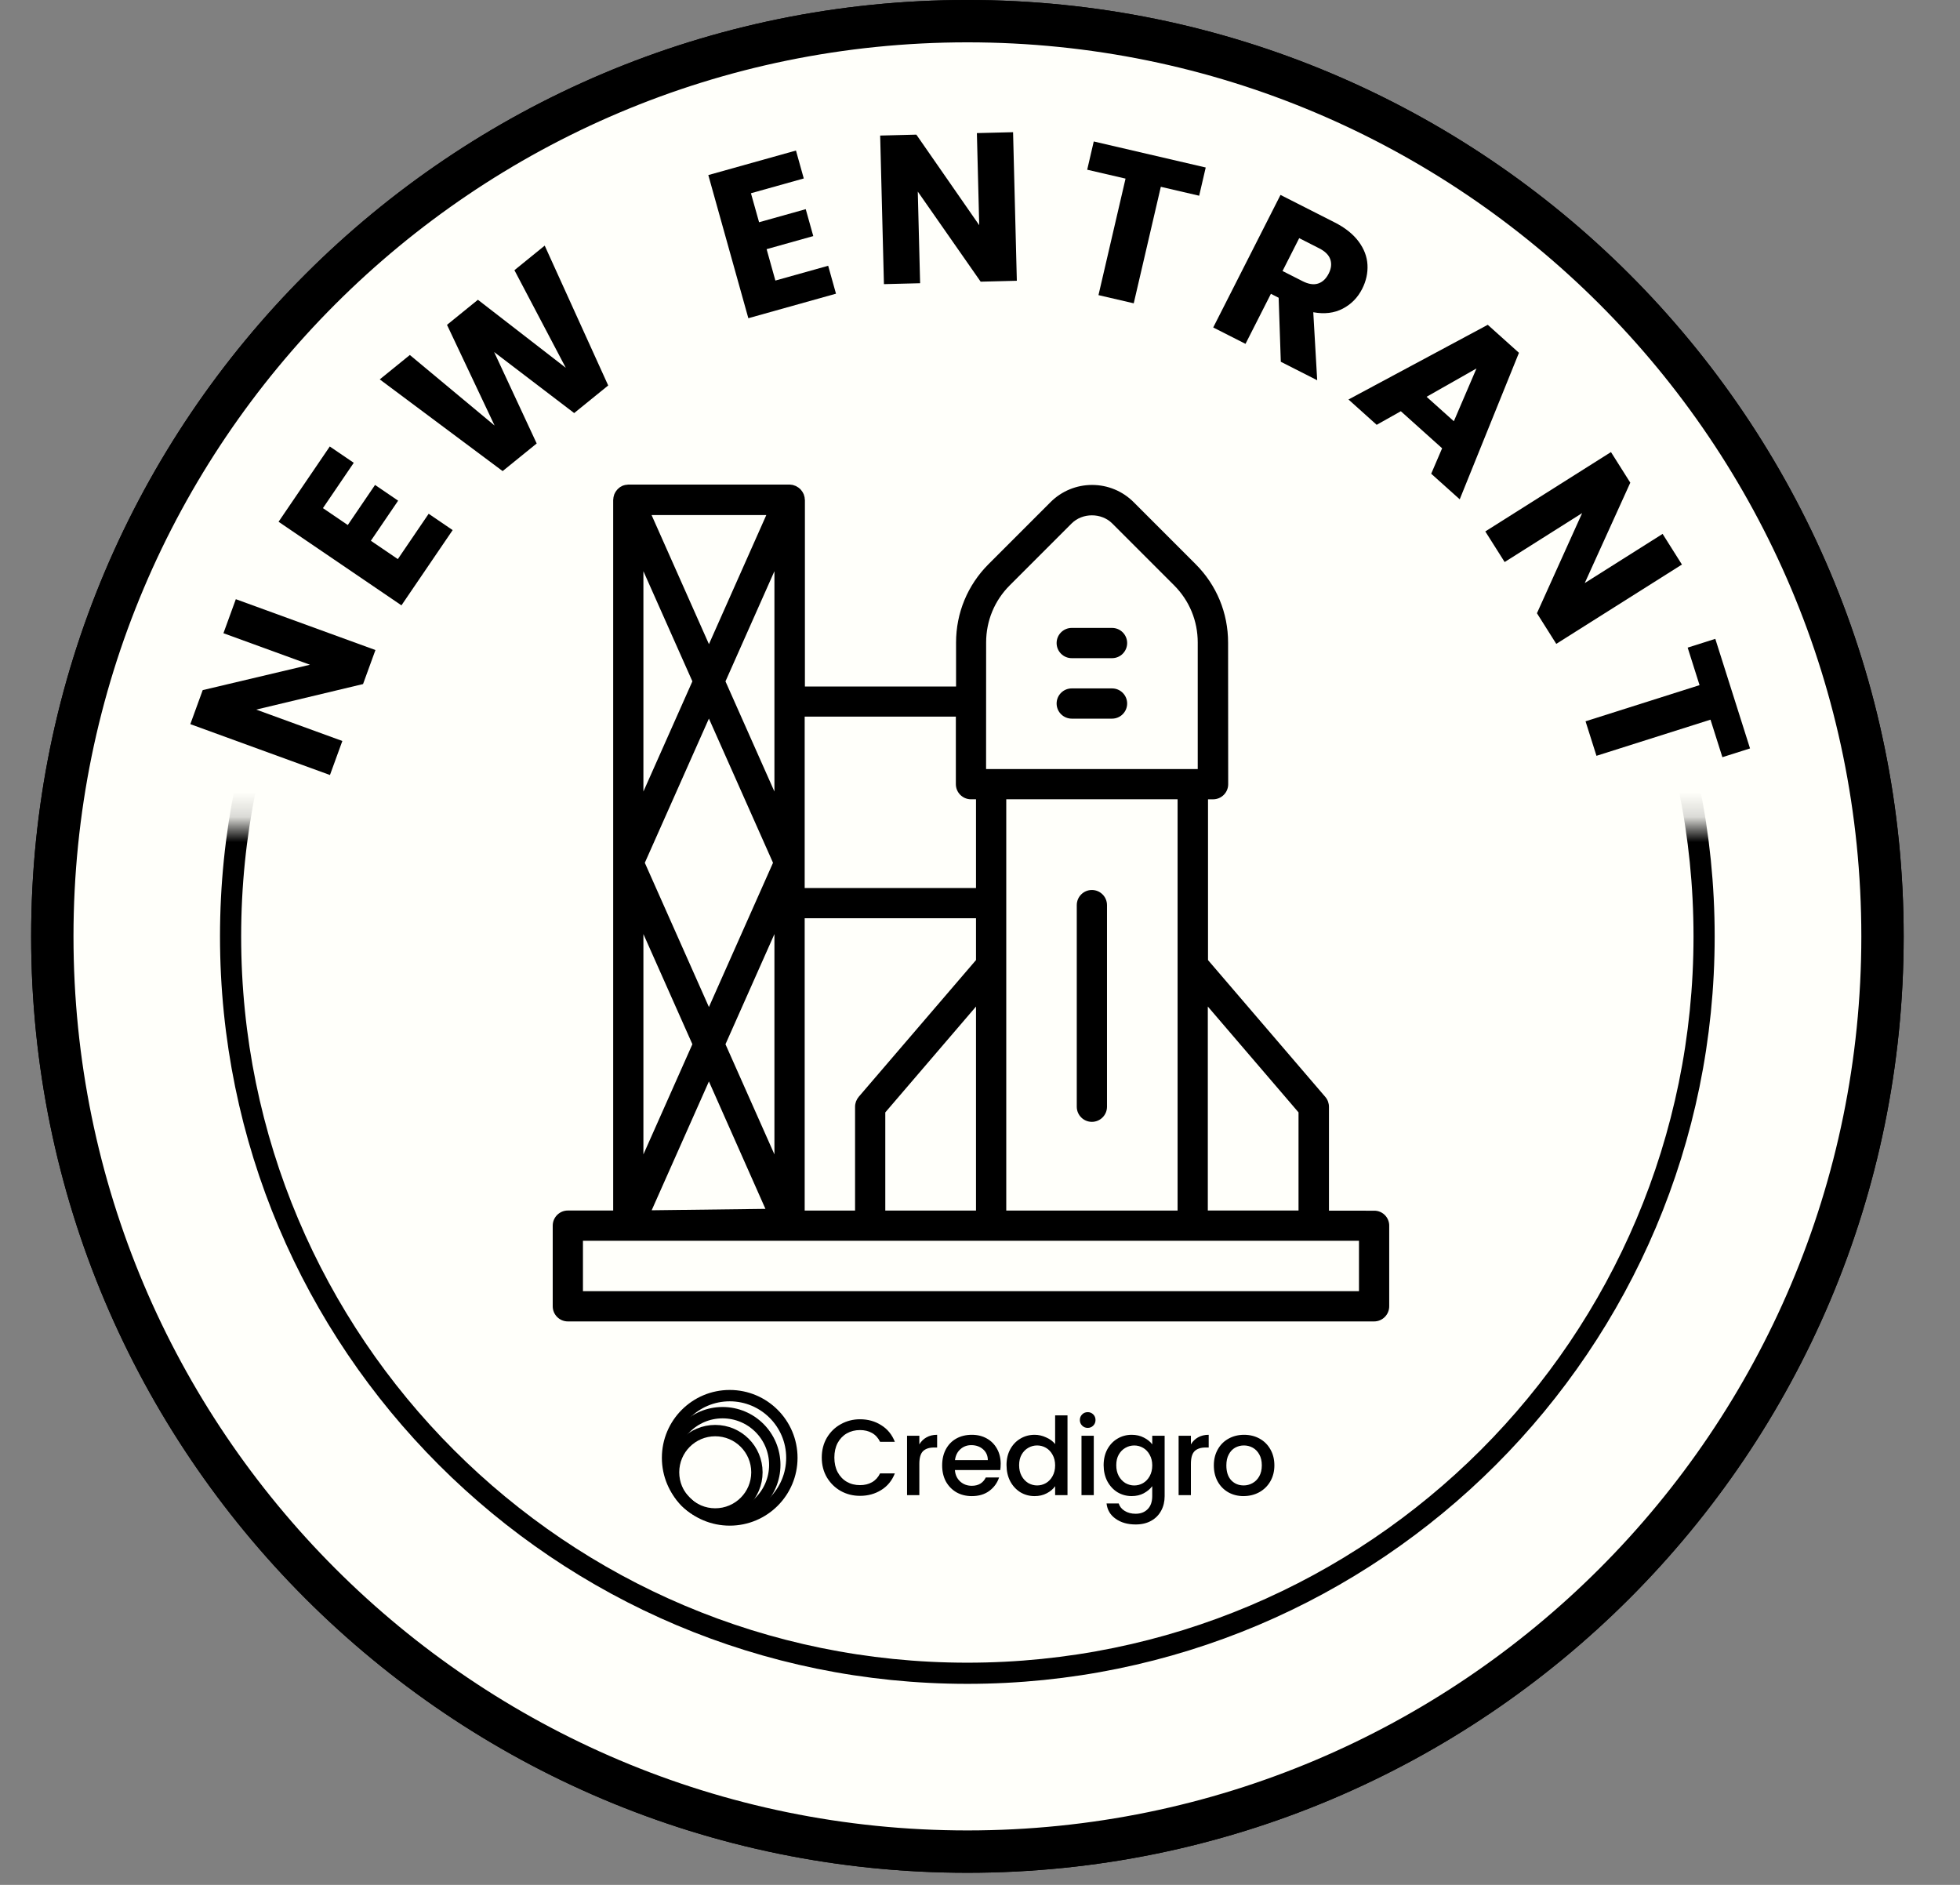 <svg width="78" height="75" viewBox="0 0 78 75" fill="none" xmlns="http://www.w3.org/2000/svg">
<rect x="0" y="0" width="78" height="75" fill="#808080" stroke="none"/>
<g clip-path="url(#clip0_538_1429)">
<path d="M38.499 73.676C58.612 73.676 74.916 57.371 74.916 37.259C74.916 17.146 58.612 0.842 38.499 0.842C18.387 0.842 2.082 17.146 2.082 37.259C2.082 57.371 18.387 73.676 38.499 73.676Z" stroke="black" stroke-width="1.685" stroke-miterlimit="10"/>
<path d="M38.499 73.676C58.612 73.676 74.916 57.371 74.916 37.259C74.916 17.146 58.612 0.842 38.499 0.842C18.387 0.842 2.082 17.146 2.082 37.259C2.082 57.371 18.387 73.676 38.499 73.676Z" fill="#FFFFFA" stroke="black" stroke-width="1.685" stroke-miterlimit="10"/>
<path d="M42.851 44.037V36.015C42.851 35.683 43.121 35.413 43.453 35.413C43.785 35.413 44.054 35.683 44.054 36.015V44.037C44.054 44.369 43.785 44.639 43.453 44.639C43.121 44.639 42.851 44.37 42.851 44.037ZM42.651 26.189H44.255C44.587 26.189 44.856 25.919 44.856 25.587C44.856 25.255 44.587 24.985 44.255 24.985H42.651C42.319 24.985 42.049 25.255 42.049 25.587C42.049 25.919 42.319 26.189 42.651 26.189ZM42.651 28.595H44.255C44.587 28.595 44.856 28.325 44.856 27.993C44.856 27.661 44.587 27.392 44.255 27.392H42.651C42.319 27.392 42.049 27.661 42.049 27.993C42.049 28.325 42.319 28.595 42.651 28.595ZM55.285 48.769V51.978C55.285 52.31 55.016 52.58 54.684 52.58H22.598C22.266 52.58 21.996 52.31 21.996 51.978V48.769C21.996 48.437 22.266 48.167 22.598 48.167H24.402V19.893C24.402 19.88 24.407 19.865 24.407 19.852C24.407 19.829 24.412 19.804 24.415 19.78C24.42 19.76 24.427 19.744 24.431 19.724C24.436 19.703 24.438 19.687 24.447 19.667C24.454 19.647 24.463 19.631 24.475 19.611C24.482 19.595 24.491 19.579 24.502 19.562C24.515 19.546 24.526 19.531 24.539 19.513C24.551 19.497 24.562 19.482 24.575 19.469C24.591 19.453 24.606 19.441 24.619 19.429C24.635 19.416 24.646 19.405 24.663 19.392C24.683 19.376 24.706 19.365 24.732 19.352C24.744 19.347 24.752 19.339 24.763 19.332H24.768C24.796 19.319 24.824 19.312 24.852 19.304C24.865 19.299 24.872 19.296 24.883 19.296C24.903 19.291 24.924 19.291 24.943 19.289C24.963 19.284 24.983 19.284 25.003 19.281H31.429C31.449 19.281 31.47 19.286 31.493 19.289C31.513 19.294 31.534 19.294 31.55 19.296C31.562 19.302 31.573 19.304 31.586 19.309C31.614 19.317 31.637 19.325 31.666 19.337H31.671C31.683 19.342 31.691 19.349 31.702 19.357C31.726 19.37 31.746 19.381 31.771 19.398C31.787 19.41 31.799 19.421 31.815 19.434C31.831 19.446 31.846 19.457 31.859 19.474C31.871 19.487 31.882 19.502 31.895 19.518C31.908 19.534 31.919 19.546 31.931 19.567C31.944 19.583 31.947 19.598 31.959 19.616C31.967 19.636 31.979 19.652 31.987 19.672C31.994 19.688 32 19.708 32.003 19.729C32.008 19.749 32.016 19.765 32.019 19.785C32.024 19.809 32.024 19.834 32.026 19.858C32.026 19.87 32.032 19.885 32.032 19.898V27.317H38.047V25.569C38.047 24.39 38.505 23.284 39.338 22.449L41.804 19.983C42.245 19.542 42.835 19.296 43.46 19.296C44.085 19.296 44.676 19.541 45.117 19.983L47.582 22.449C48.416 23.282 48.873 24.39 48.873 25.569L48.877 31.204C48.877 31.536 48.607 31.805 48.275 31.805H48.074V38.202L52.743 43.648C52.836 43.756 52.887 43.897 52.887 44.041V48.173L54.684 48.174C55.016 48.169 55.286 48.439 55.286 48.772L55.285 48.769ZM48.066 40.05V48.167H51.676V44.262L48.066 40.05ZM46.863 31.804H40.045V48.168H46.863V31.804ZM38.841 48.168V40.051L35.231 44.263V48.168H38.841ZM34.028 48.168V44.037C34.028 43.893 34.08 43.756 34.172 43.644L38.841 38.201V36.537H32.023V48.168H34.028ZM30.819 45.934V37.167L28.871 41.551L30.819 45.934ZM28.212 43.031L25.934 48.157L30.461 48.101L28.212 43.031ZM30.763 34.331L28.212 28.592L25.661 34.331L28.212 40.07L30.763 34.331ZM30.819 22.728L28.871 27.112L30.819 31.496V22.729V22.728ZM30.495 20.494H25.93L28.213 25.631L30.496 20.494H30.495ZM25.605 22.728V31.495L27.554 27.111L25.605 22.728ZM25.605 37.167V45.934L27.554 41.55L25.605 37.167ZM39.242 30.601H47.665V25.564C47.665 24.705 47.333 23.9 46.727 23.293L44.261 20.827C43.831 20.398 43.078 20.398 42.648 20.827L40.182 23.293C39.576 23.9 39.244 24.705 39.244 25.564L39.242 30.601ZM32.023 28.515V35.334H38.841V31.804H38.641C38.309 31.804 38.039 31.534 38.039 31.202V28.515H32.023ZM54.082 49.371H23.199V51.376H54.082V49.371Z" fill="black"/>
<path d="M32.703 57.996C32.703 57.704 32.77 57.442 32.904 57.211C33.042 56.979 33.226 56.798 33.458 56.67C33.692 56.539 33.948 56.473 34.225 56.473C34.543 56.473 34.824 56.552 35.07 56.709C35.319 56.863 35.499 57.084 35.611 57.37H35.023C34.946 57.212 34.839 57.095 34.701 57.018C34.564 56.941 34.406 56.903 34.225 56.903C34.028 56.903 33.852 56.948 33.698 57.036C33.544 57.125 33.423 57.252 33.333 57.418C33.247 57.584 33.204 57.777 33.204 57.996C33.204 58.216 33.247 58.409 33.333 58.575C33.422 58.741 33.543 58.87 33.698 58.961C33.852 59.05 34.028 59.094 34.225 59.094C34.406 59.094 34.564 59.056 34.701 58.979C34.839 58.901 34.946 58.784 35.023 58.627H35.611C35.499 58.913 35.319 59.134 35.07 59.288C34.824 59.442 34.543 59.52 34.225 59.52C33.945 59.52 33.69 59.456 33.458 59.327C33.226 59.195 33.042 59.013 32.904 58.782C32.77 58.551 32.703 58.29 32.703 57.997V57.996ZM36.586 57.472C36.658 57.352 36.752 57.259 36.869 57.194C36.99 57.125 37.131 57.091 37.294 57.091V57.597H37.169C36.978 57.597 36.832 57.646 36.732 57.743C36.635 57.84 36.586 58.009 36.586 58.249V59.493H36.097V57.13H36.586V57.472ZM39.823 58.253C39.823 58.341 39.817 58.421 39.806 58.493H38.001C38.015 58.681 38.085 58.833 38.21 58.948C38.336 59.062 38.491 59.12 38.674 59.12C38.937 59.12 39.123 59.009 39.231 58.789H39.759C39.687 59.007 39.557 59.185 39.369 59.325C39.182 59.462 38.952 59.531 38.674 59.531C38.448 59.531 38.245 59.481 38.065 59.381C37.888 59.278 37.747 59.135 37.644 58.952C37.544 58.766 37.494 58.552 37.494 58.308C37.494 58.065 37.543 57.852 37.64 57.67C37.74 57.483 37.878 57.341 38.056 57.241C38.236 57.141 38.442 57.091 38.674 57.091C38.905 57.091 39.096 57.14 39.27 57.237C39.444 57.334 39.58 57.471 39.678 57.649C39.775 57.823 39.824 58.024 39.824 58.254L39.823 58.253ZM39.312 58.099C39.31 57.918 39.245 57.774 39.119 57.665C38.994 57.557 38.838 57.503 38.652 57.503C38.483 57.503 38.338 57.557 38.219 57.665C38.098 57.772 38.028 57.916 38.004 58.099H39.312ZM40.055 58.3C40.055 58.062 40.104 57.852 40.201 57.67C40.301 57.487 40.435 57.345 40.604 57.245C40.776 57.142 40.965 57.091 41.174 57.091C41.328 57.091 41.48 57.125 41.629 57.194C41.781 57.259 41.9 57.348 41.99 57.46V56.319H42.482V59.493H41.99V59.136C41.91 59.251 41.798 59.345 41.655 59.419C41.515 59.494 41.353 59.531 41.171 59.531C40.965 59.531 40.776 59.479 40.605 59.377C40.436 59.27 40.301 59.125 40.202 58.939C40.105 58.751 40.056 58.537 40.056 58.301L40.055 58.3ZM41.99 58.308C41.99 58.146 41.955 58.004 41.887 57.884C41.821 57.763 41.733 57.672 41.625 57.609C41.516 57.546 41.399 57.515 41.273 57.515C41.148 57.515 41.031 57.546 40.922 57.609C40.813 57.669 40.725 57.759 40.656 57.879C40.59 57.996 40.557 58.136 40.557 58.3C40.557 58.463 40.59 58.606 40.656 58.729C40.724 58.852 40.813 58.946 40.922 59.012C41.033 59.075 41.151 59.106 41.273 59.106C41.397 59.106 41.516 59.075 41.625 59.012C41.733 58.949 41.82 58.858 41.887 58.737C41.955 58.614 41.99 58.471 41.99 58.308ZM43.288 56.816C43.199 56.816 43.125 56.786 43.065 56.726C43.005 56.666 42.974 56.591 42.974 56.503C42.974 56.414 43.005 56.34 43.065 56.28C43.124 56.22 43.199 56.19 43.288 56.19C43.377 56.19 43.446 56.22 43.507 56.28C43.567 56.339 43.597 56.414 43.597 56.503C43.597 56.591 43.567 56.665 43.507 56.726C43.447 56.786 43.374 56.816 43.288 56.816ZM43.528 57.13V59.493H43.039V57.13H43.528ZM45.036 57.091C45.219 57.091 45.38 57.128 45.52 57.202C45.663 57.274 45.775 57.364 45.855 57.472V57.13H46.348V59.532C46.348 59.749 46.302 59.942 46.21 60.11C46.118 60.282 45.986 60.416 45.812 60.513C45.64 60.61 45.434 60.659 45.194 60.659C44.874 60.659 44.608 60.583 44.397 60.431C44.185 60.283 44.065 60.08 44.036 59.822H44.52C44.557 59.945 44.636 60.044 44.756 60.118C44.879 60.195 45.025 60.233 45.193 60.233C45.391 60.233 45.55 60.173 45.669 60.053C45.792 59.932 45.854 59.758 45.854 59.53V59.136C45.771 59.247 45.658 59.341 45.515 59.419C45.375 59.493 45.215 59.53 45.035 59.53C44.83 59.53 44.641 59.478 44.469 59.376C44.3 59.27 44.166 59.124 44.066 58.938C43.969 58.75 43.92 58.536 43.92 58.3C43.92 58.063 43.969 57.852 44.066 57.67C44.166 57.487 44.3 57.345 44.469 57.245C44.641 57.142 44.83 57.091 45.035 57.091H45.036ZM45.855 58.309C45.855 58.147 45.82 58.005 45.752 57.885C45.686 57.764 45.599 57.673 45.49 57.61C45.381 57.547 45.264 57.516 45.139 57.516C45.013 57.516 44.896 57.547 44.787 57.61C44.679 57.67 44.59 57.76 44.521 57.88C44.455 57.997 44.423 58.137 44.423 58.301C44.423 58.464 44.455 58.606 44.521 58.73C44.589 58.852 44.679 58.947 44.787 59.013C44.899 59.076 45.016 59.107 45.139 59.107C45.262 59.107 45.381 59.076 45.49 59.013C45.599 58.949 45.685 58.858 45.752 58.738C45.82 58.615 45.855 58.472 45.855 58.309ZM47.393 57.472C47.465 57.352 47.559 57.259 47.676 57.194C47.797 57.125 47.938 57.091 48.101 57.091V57.597H47.976C47.785 57.597 47.639 57.646 47.539 57.743C47.442 57.84 47.393 58.009 47.393 58.249V59.493H46.904V57.13H47.393V57.472ZM49.489 59.531C49.266 59.531 49.065 59.481 48.884 59.381C48.704 59.278 48.562 59.135 48.46 58.952C48.357 58.766 48.306 58.552 48.306 58.308C48.306 58.065 48.359 57.855 48.464 57.67C48.569 57.483 48.714 57.341 48.897 57.241C49.08 57.141 49.284 57.091 49.51 57.091C49.736 57.091 49.941 57.141 50.123 57.241C50.306 57.341 50.45 57.483 50.556 57.67C50.663 57.856 50.715 58.068 50.715 58.308C50.715 58.548 50.66 58.761 50.552 58.947C50.444 59.133 50.295 59.277 50.107 59.38C49.92 59.48 49.715 59.53 49.489 59.53V59.531ZM49.489 59.106C49.615 59.106 49.733 59.076 49.841 59.016C49.953 58.956 50.043 58.866 50.112 58.745C50.18 58.625 50.215 58.479 50.215 58.308C50.215 58.137 50.182 57.992 50.116 57.875C50.05 57.755 49.963 57.665 49.855 57.605C49.746 57.545 49.629 57.515 49.503 57.515C49.376 57.515 49.26 57.545 49.151 57.605C49.046 57.665 48.961 57.755 48.899 57.875C48.835 57.992 48.804 58.137 48.804 58.308C48.804 58.563 48.868 58.76 48.997 58.9C49.129 59.037 49.293 59.105 49.49 59.105L49.489 59.106Z" fill="black"/>
<path d="M28.463 60.241C29.38 60.241 30.122 59.499 30.122 58.583C30.122 57.666 29.38 56.924 28.463 56.924C27.547 56.924 26.805 57.666 26.805 58.583C26.805 59.499 27.547 60.241 28.463 60.241Z" stroke="black" stroke-width="0.452"/>
<path d="M28.756 60.364C29.903 60.364 30.833 59.434 30.833 58.288C30.833 57.141 29.903 56.211 28.756 56.211C27.609 56.211 26.68 57.141 26.68 58.288C26.68 59.434 27.609 60.364 28.756 60.364Z" stroke="black" stroke-width="0.452"/>
<path d="M29.04 60.48C30.406 60.48 31.513 59.373 31.513 58.007C31.513 56.641 30.406 55.533 29.04 55.533C27.674 55.533 26.566 56.641 26.566 58.007C26.566 59.373 27.674 60.48 29.04 60.48Z" stroke="black" stroke-width="0.452"/>
<path d="M14.941 25.865L14.448 27.219L10.196 28.235L13.624 29.484L13.131 30.838L7.574 28.814L8.067 27.46L12.335 26.45L8.892 25.196L9.385 23.842L14.941 25.865H14.941Z" fill="black"/>
<path d="M12.851 20.218L13.84 20.891L14.925 19.296L15.844 19.922L14.759 21.517L15.832 22.247L17.059 20.443L18.014 21.093L15.976 24.087L11.086 20.761L13.124 17.766L14.078 18.415L12.851 20.219V20.218Z" fill="black"/>
<path d="M21.677 9.773L24.204 15.338L22.85 16.436L19.665 14.008L21.358 17.646L20.003 18.745L15.113 15.096L16.31 14.125L19.683 16.933L17.789 12.926L19.019 11.928L22.516 14.635L20.472 10.751L21.676 9.774L21.677 9.773Z" fill="black"/>
<path d="M29.885 7.691L30.208 8.843L32.065 8.323L32.365 9.394L30.508 9.914L30.857 11.163L32.958 10.575L33.269 11.686L29.781 12.662L28.188 6.966L31.676 5.99L31.987 7.101L29.886 7.689L29.885 7.691Z" fill="black"/>
<path d="M40.465 11.172L39.026 11.208L36.524 7.623L36.617 11.27L35.177 11.306L35.027 5.394L36.467 5.357L38.969 8.96L38.876 5.296L40.316 5.26L40.466 11.172H40.465Z" fill="black"/>
<path d="M47.983 6.664L47.722 7.788L46.196 7.433L45.118 12.069L43.715 11.743L44.792 7.107L43.266 6.753L43.527 5.629L47.983 6.665L47.983 6.664Z" fill="black"/>
<path d="M50.971 14.395L50.885 11.848L50.577 11.691L49.566 13.682L48.281 13.03L50.959 7.756L53.114 8.85C53.53 9.061 53.847 9.314 54.066 9.608C54.285 9.902 54.403 10.212 54.42 10.539C54.437 10.865 54.366 11.184 54.209 11.494C54.031 11.844 53.773 12.107 53.435 12.282C53.098 12.458 52.707 12.505 52.263 12.424L52.419 15.13L50.969 14.394L50.971 14.395ZM51.039 10.783L51.835 11.187C52.07 11.307 52.276 11.339 52.452 11.283C52.628 11.228 52.77 11.095 52.877 10.885C52.979 10.684 53 10.497 52.941 10.322C52.882 10.147 52.734 10 52.499 9.881L51.703 9.476L51.039 10.784V10.783Z" fill="black"/>
<path d="M57.39 17.837L55.748 16.363L54.786 16.904L53.664 15.896L59.207 12.924L60.448 14.038L58.091 19.868L56.956 18.85L57.391 17.836L57.39 17.837ZM57.857 16.762L58.758 14.661L56.772 15.788L57.857 16.761V16.762Z" fill="black"/>
<path d="M61.933 25.619L61.164 24.401L62.963 20.416L59.879 22.364L59.109 21.146L64.11 17.988L64.879 19.206L63.066 23.201L66.165 21.244L66.934 22.463L61.933 25.62V25.619Z" fill="black"/>
<path d="M69.644 29.78L68.544 30.129L68.071 28.636L63.533 30.074L63.098 28.701L67.635 27.262L67.162 25.769L68.262 25.42L69.644 29.78H69.644Z" fill="black"/>
<mask id="mask0_538_1429" style="mask-type:luminance" maskUnits="userSpaceOnUse" x="-4" y="32" width="82" height="41">
<path d="M77.18 32.857H-3.625V72.944H77.18V32.857Z" fill="white"/>
</mask>
<g mask="url(#mask0_538_1429)">
<path d="M38.496 66.58C54.689 66.58 67.816 53.453 67.816 37.26C67.816 21.067 54.689 7.939 38.496 7.939C22.303 7.939 9.176 21.067 9.176 37.26C9.176 53.453 22.303 66.58 38.496 66.58Z" stroke="black" stroke-width="0.842" stroke-miterlimit="10"/>
</g>
</g>
<defs>
<clipPath id="clip0_538_1429">
<rect width="77.169" height="74.558" fill="white"/>
</clipPath>
</defs>
</svg>
